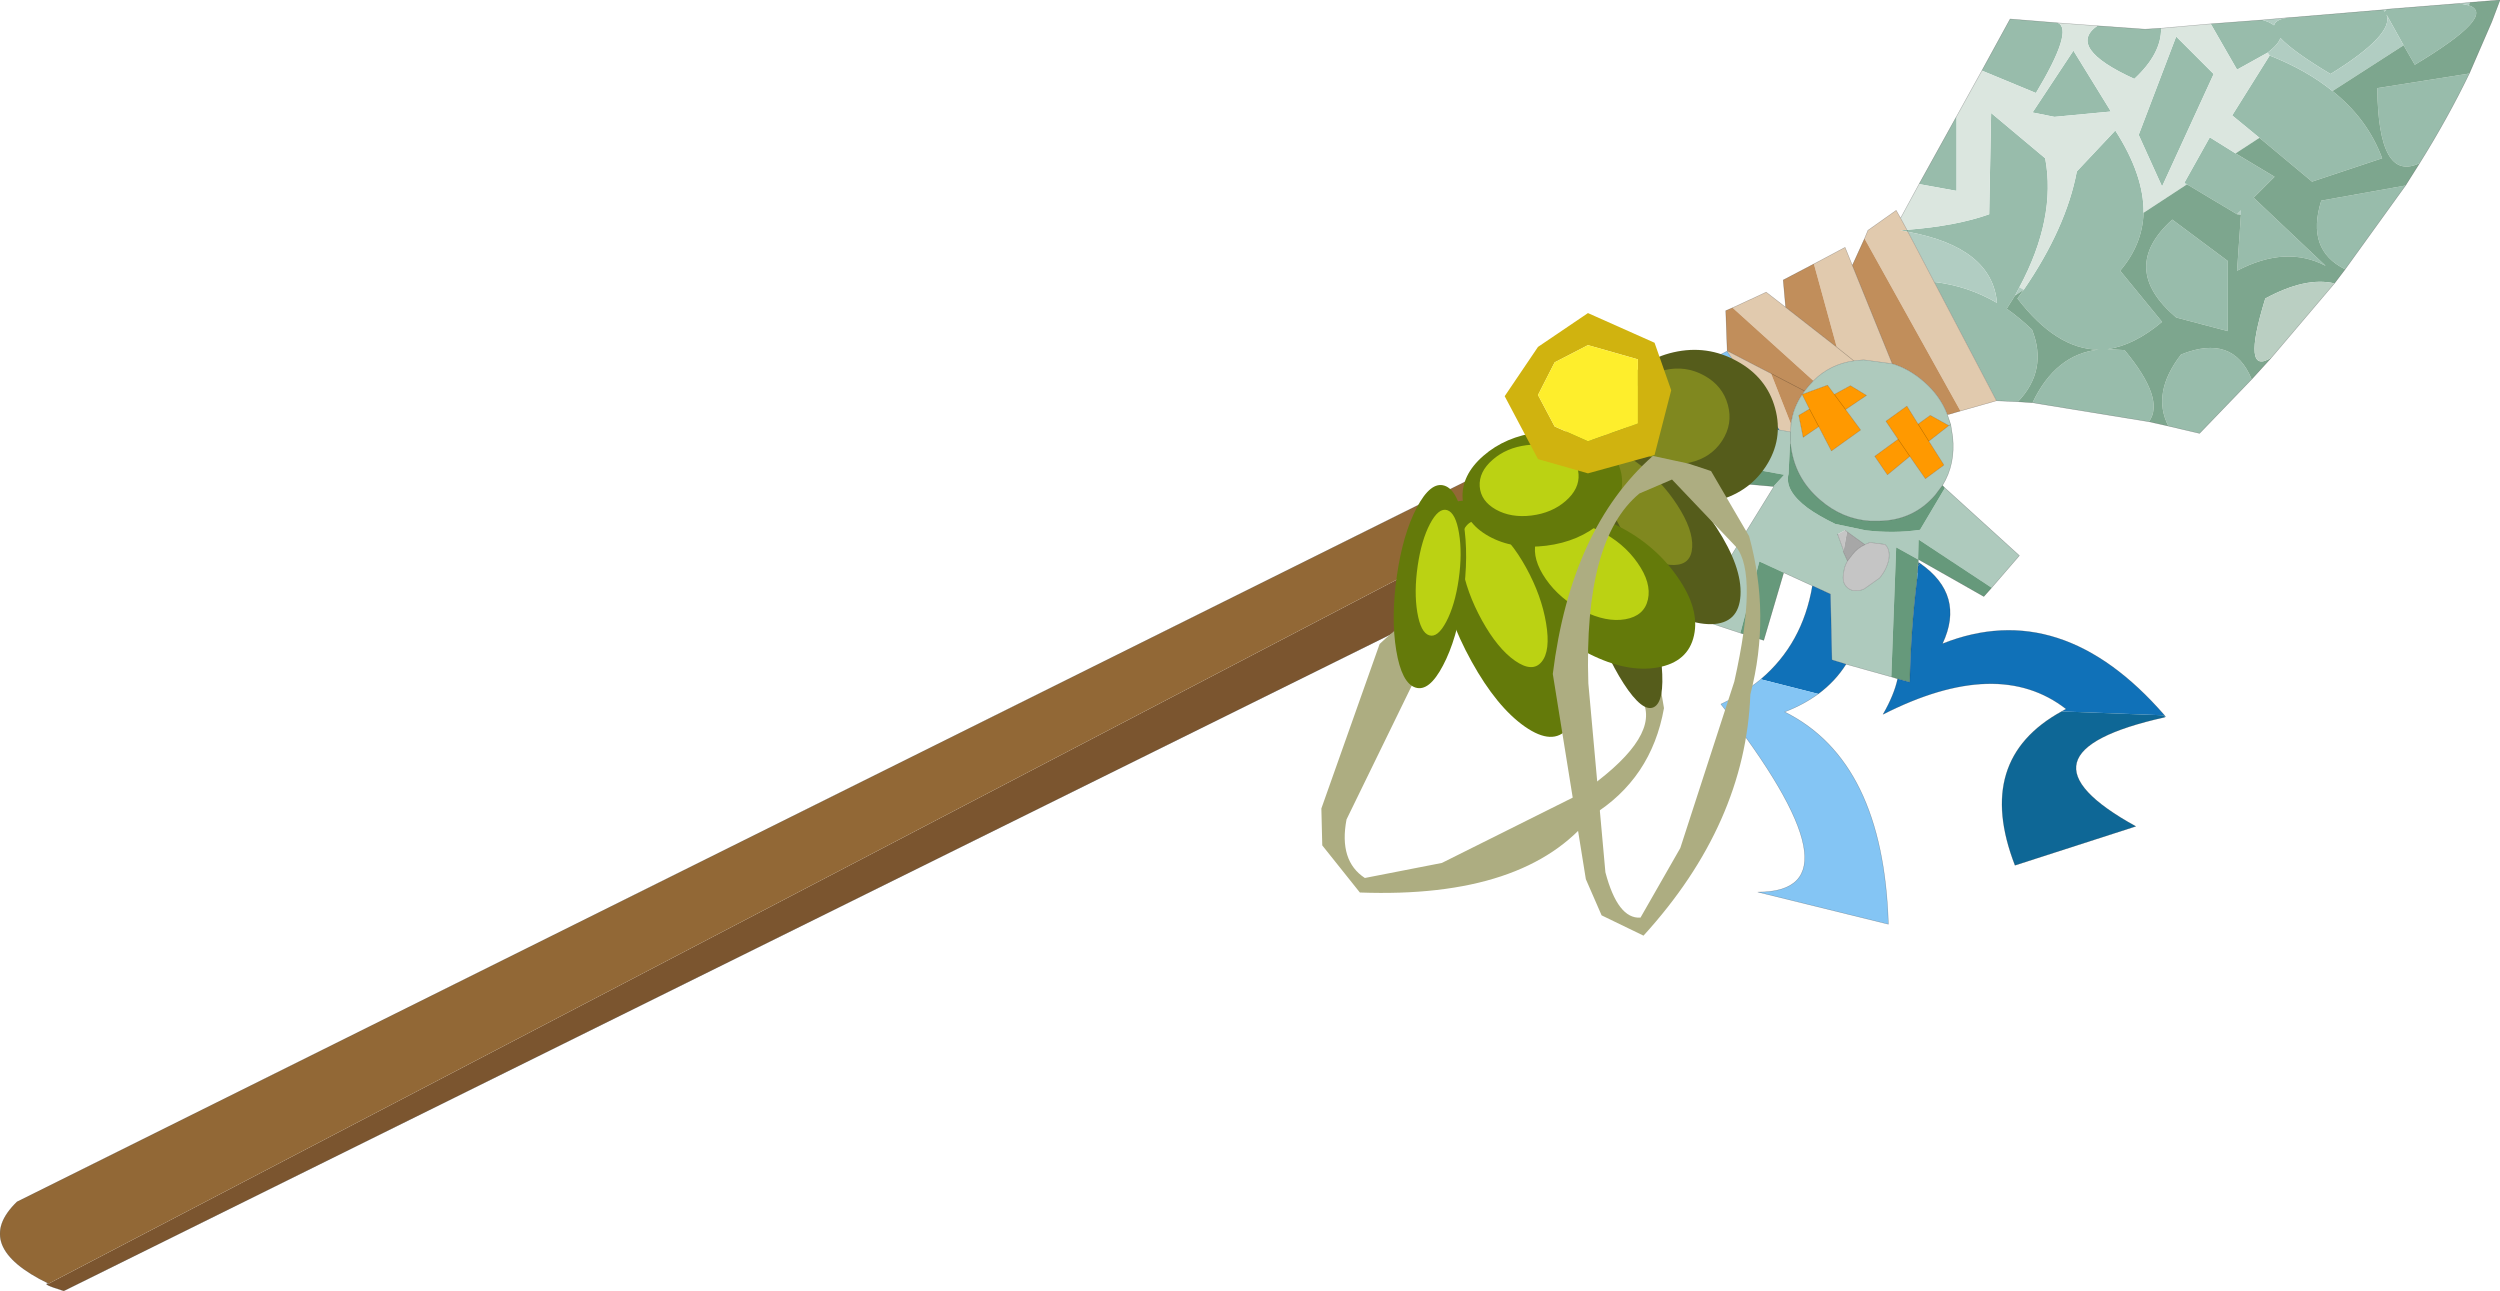 <?xml version="1.0"?>
<svg xmlns="http://www.w3.org/2000/svg" xmlns:xlink="http://www.w3.org/1999/xlink" width="256.7px" height="132.55px"><g transform="matrix(1, 0, 0, 1, -146.6, -133.7)"><use xlink:href="#object-0" width="256.7" height="132.55" transform="matrix(1, 0, 0, 1, 146.6, 133.7)"/><use xlink:href="#object-1" width="13.35" height="3.2" transform="matrix(1.767, -2.445, 7.435, 5.374, 275.45, 217.55)"/><use xlink:href="#object-2" width="98.65" height="108.05" transform="matrix(-0.133, -0.164, -0.053, 0.18, 329.95, 175.9)"/><use xlink:href="#object-3" width="98.65" height="108.05" transform="matrix(-0.084, -0.236, -0.116, 0.066, 326.35, 196.05)"/><use xlink:href="#object-4" width="98.65" height="108.05" transform="matrix(0.028, -0.145, -0.101, -0.105, 316.65, 207.7)"/><use xlink:href="#object-5" width="98.65" height="108.05" transform="matrix(-0.058, -0.204, -0.137, 0.082, 321.5, 199.9)"/><use xlink:href="#object-6" width="98.65" height="108.05" transform="matrix(0.025, -0.217, -0.147, -0.039, 308.05, 210.05)"/><use xlink:href="#object-7" width="98.65" height="108.05" transform="matrix(-0.091, -0.129, -0.086, 0.132, 314.1, 183.15)"/><use xlink:href="#object-8" width="98.65" height="108.05" transform="matrix(0.096, -0.077, -0.053, -0.142, 291.55, 205.4)"/><use xlink:href="#object-9" width="0.5" height="0.5" transform="matrix(-34.197, 1.219, 0, -32.915, 318.2, 182)"/><use xlink:href="#object-10" width="13.35" height="3.2" transform="matrix(0.047, -3.69, 6.659, 0.084, 305.7, 229.65)"/></g><defs><g transform="matrix(1, 0, 0, 1, -146.6, -133.7)" id="object-0"><path fill-rule="evenodd" fill="#98bcab" stroke="none" d="M361.95 136.35L366.85 136.7L368.5 136.6Q368.55 139.2 365.75 141.8Q358.75 138.6 361.95 136.35M373.6 136.15L378.9 135.75Q379.65 135.95 380.1 136.3Q380.25 135.65 381.7 135.5L381.8 135.5L391.35 134.7L391.45 134.9L391.65 134.65L399.15 134.05L399.85 134.2L400.1 134.25Q403.05 135.25 394.55 140.35L393.4 138.35L391.65 135.2Q392.45 137.25 385.9 141.3Q382.05 139 380.75 137.6Q380.55 138.25 379.45 139.1L376.3 140.85L373.6 136.15M400.15 141.25Q397.95 145.8 395.05 150.45Q390.8 152.5 390.7 142.75L400.15 141.25M393.6 152.75L387.4 161.35Q383.35 159.35 384.95 154.3L393.6 152.75M377.8 172.65L372.45 178.2L369.25 177.45Q367.5 174.05 370.55 170.1Q375.9 167.95 377.8 172.65M367.25 177L355.3 175.05Q357.65 170.1 362.05 169.6Q357.75 169.55 353.75 164.35L354.4 163.45Q358.75 157.1 359.85 151.3L363.8 147.1Q366.75 151.7 366.7 155.55Q366.6 158.8 364.3 161.5L368.6 166.75Q365.75 169.15 363 169.55L364.75 169.65Q368.95 174.7 367.25 177M353.8 174.95L351.6 174.85L345.2 162.65Q348.65 163.05 351.65 164.8Q351.15 159.1 342.5 157.5L342.4 157.3Q347.5 156.9 350.85 155.7L351.05 145.3L356.6 149.95Q357.75 156.1 353.95 163.2L353.5 164.05L352.65 165.4Q354 166.35 355.25 167.55Q356.9 171.7 353.8 174.95M343.65 152.6L347.5 145.65L347.5 153.3L343.65 152.6M350.1 140.95L353 135.65L357.9 136.05Q359.55 136.75 355.65 143.25L350.1 140.95M342.4 157.3L342.5 157.5L341.7 157.35L342.4 157.3M357.55 145.7L355.3 145.25L359.5 138.9L363.35 145.15L357.55 145.7M370.9 152.45L373.5 147.8L376.15 149.45L380.15 151.85L378 154L385.4 161Q381.35 158.85 376.3 161.5L376.7 155.75L376.7 155.3L376.3 155.7L371.2 152.65L370.9 152.45M378.6 147.85L375.8 145.55L379.65 139.4Q383.45 140.9 386.1 143.05Q389.7 145.9 391.2 149.95L384 152.35L378.6 147.85M370.05 137.45L373.9 141.3L368.6 152.85L366.2 147.55L370.05 137.45M375.35 160.5L375.35 167.7L370.05 166.3Q364.1 161.25 369.65 156.25L375.35 160.5"/><path fill-rule="evenodd" fill="#dbe6df" stroke="none" d="M368.5 136.6L373.6 136.15L376.3 140.85L379.45 139.1L379.65 139.4L375.8 145.55L378.6 147.85L376.15 149.45L373.5 147.8L370.9 152.45L371.05 152.7L366.7 155.55Q366.75 151.7 363.8 147.1L359.85 151.3Q358.75 157.1 354.4 163.45L353.95 163.2Q357.75 156.1 356.6 149.95L351.05 145.3L350.85 155.7Q347.5 156.9 342.4 157.3L341.75 156.1L343.65 152.6L347.5 153.3L347.5 145.65L350.1 140.95L355.65 143.25Q359.55 136.75 357.9 136.05L361.95 136.35Q358.75 138.6 365.75 141.8Q368.55 139.2 368.5 136.6M357.55 145.7L363.35 145.15L359.5 138.9L355.3 145.25L357.55 145.7M370.05 137.45L366.2 147.55L368.6 152.85L373.9 141.3L370.05 137.45"/><path fill-rule="evenodd" fill="#b1cdc2" stroke="none" d="M378.9 135.75L381.7 135.5Q380.25 135.65 380.1 136.3Q379.65 135.95 378.9 135.75M391.35 134.7L391.65 134.65L391.45 134.9L391.35 134.7M399.15 134.05L400.2 133.95L400.1 134.25L399.85 134.2L399.15 134.05M342.5 157.5Q351.15 159.1 351.65 164.8Q348.65 163.05 345.2 162.65L343.5 159.4L342.5 157.5M371.05 152.7L370.9 152.45L371.2 152.65L371.05 152.7M379.65 139.4L379.45 139.1Q380.55 138.25 380.75 137.6Q382.05 139 385.9 141.3Q392.45 137.25 391.65 135.2L393.4 138.35L386.1 143.05Q383.45 140.9 379.65 139.4M376.3 155.7L376.7 155.3L376.7 155.75L376.3 155.7M353.95 163.2L354.4 163.45L353.5 164.05L353.95 163.2"/><path fill-rule="evenodd" fill="#7da68e" stroke="none" d="M400.2 133.95L403.3 133.7L402.45 135.95L400.15 141.25L390.7 142.75Q390.8 152.5 395.05 150.45L393.6 152.75L384.95 154.3Q383.35 159.35 387.4 161.35L386.3 162.8Q383.35 162.1 379.2 164.35Q376.7 172.45 379.85 170.4L377.8 172.65Q375.9 167.95 370.55 170.1Q367.5 174.05 369.25 177.45L367.25 177Q368.95 174.7 364.75 169.65L363 169.55Q365.75 169.15 368.6 166.75L364.3 161.5Q366.6 158.8 366.7 155.55L371.05 152.7L371.2 152.65L376.3 155.7L376.7 155.75L376.3 161.5Q381.35 158.85 385.4 161L378 154L380.15 151.85L376.15 149.45L378.6 147.85L384 152.35L391.2 149.95Q389.7 145.9 386.1 143.05L393.4 138.35L394.55 140.35Q403.05 135.25 400.1 134.25L400.2 133.95M355.3 175.05L353.8 174.95Q356.9 171.7 355.25 167.55Q354 166.35 352.65 165.4L353.5 164.05L354.4 163.45L353.75 164.35Q357.75 169.55 362.05 169.6Q357.65 170.1 355.3 175.05M375.35 160.5L369.65 156.25Q364.1 161.25 370.05 166.3L375.35 167.7L375.35 160.5"/><path fill-rule="evenodd" fill="#bacfc2" stroke="none" d="M386.3 162.8L379.85 170.4Q376.7 172.45 379.2 164.35Q383.35 162.1 386.3 162.8"/><path fill-rule="evenodd" fill="#e1caae" stroke="none" d="M351.6 174.85L347.9 175.9L338.05 158.2L338.4 157.35L341.3 155.3L341.75 156.1L342.4 157.3L341.7 157.35L342.5 157.5L343.5 159.4L345.2 162.65L351.6 174.85M324.5 165.3L327.95 163.7L329.95 165.25L335.2 169.35L336.95 170.75L337.95 170.65L340.9 171.05L336.8 160.95L336.05 159.1L332.85 160.8L335.2 169.35L336.95 170.75Q334.5 171.1 332.8 172.8L324.5 165.3M328.45 172.05L330.5 177.25L330.45 178.05L329.3 177.85L326.8 174.05L323.95 169.8L324 169.75L328.45 172.05"/><path fill-rule="evenodd" fill="#c18e5b" stroke="none" d="M347.9 175.9L346.7 176.25L346.55 176.25Q345.8 174.3 344.1 172.85Q342.6 171.55 340.9 171.05L336.8 160.95L338.05 158.2L347.9 175.9M323.95 169.75L323.8 165.6L324.5 165.3L332.8 172.8L332.3 173.35L331.9 173.85L331.65 174.2Q330.7 175.6 330.5 177.25L328.45 172.05L331.9 173.85L328.45 172.05L324 169.75L323.95 169.75M329.95 165.25L329.7 162.45L332.85 160.8L335.2 169.35L329.95 165.25"/><path fill-rule="evenodd" fill="#aecabd" stroke="none" d="M346.55 176.25L346.9 177.3L347.1 178.55Q347.4 181.35 346.05 183.55L345.3 184.55Q343.1 187.1 339.65 187.2L338.6 187.2Q335.75 187 333.5 185.05Q330.8 182.75 330.45 179.25L330.45 178.85L330.4 179.25L330.25 182.35Q329.8 184.05 332.2 185.85Q333.3 186.65 335.05 187.5L338.15 188.15Q341.05 188.5 343.75 188.1L346.3 183.8L353.95 190.75L351.1 194.05L343.6 189.1L343.55 191.15L343.6 191.15L343.6 191.45L343.55 191.8L343.5 192.5L343.55 191.15L341.3 189.9L340.8 203.2L336.15 201.9L334.7 201.45L334.55 194.7L332.7 193.85L329.75 192.5L327.25 191.35L325.3 198.7L320.45 197.1L328.75 183.65L328.7 183.65L329.8 182.45L321.85 181L321.75 176.65L321.75 176.3L322.25 176.4L322.3 176.4L329.3 177.85L330.45 178.05L330.5 177.25Q330.7 175.6 331.65 174.2L331.9 173.85L332.3 173.35L332.8 172.8Q334.5 171.1 336.95 170.75L337.95 170.65L340.9 171.05Q342.6 171.55 344.1 172.85Q345.8 174.3 346.55 176.25M331.65 174.2L332.4 175.7L331.3 176.35L331.75 178.6L333.35 177.5L334.65 180L337.65 177.85L336.1 175.75L338.25 174.3L336.6 173.3L334.95 174.2L334.25 173.25L331.65 174.2M346.9 177.3L346.7 177.4L346.9 177.3M343.55 177.25L342.4 175.4L340.25 176.95L341.5 178.8L339.1 180.55L340.4 182.45L342.7 180.55L344.3 182.85L346.2 181.45L344.65 179L346.7 177.4L344.8 176.35L343.55 177.25M330.45 178.05L330.45 178.1L330.45 178.65L330.45 178.85L330.45 178.65L330.45 178.1L330.45 178.05M335.3 188.55L335.25 188.55L335.3 188.6L335.9 190.25L335.85 190.3L336.3 191.3Q335.95 191.9 335.9 192.55Q335.7 193.55 336.3 194.05Q336.85 194.55 337.85 194.25L338.05 194.15L339.6 193.05Q340.35 192.15 340.55 191.1Q340.7 190.1 340.15 189.6L338.6 189.4L338.1 189.6L338.05 189.6L336.25 188.3L336.05 188.15L335.3 188.55"/><path fill-rule="evenodd" fill="#66997b" stroke="none" d="M346.05 183.55L346.25 183.75L346.3 183.8L343.75 188.1Q341.05 188.5 338.15 188.15L335.05 187.5Q333.3 186.65 332.2 185.85Q329.8 184.05 330.25 182.35L330.4 179.25L330.45 179.25Q330.8 182.75 333.5 185.05Q335.75 187 338.6 187.2L339.65 187.2Q343.1 187.1 345.3 184.55L346.05 183.55M351.1 194.05L350.3 194.95L343.6 191.15L343.55 191.15L343.6 189.1L351.1 194.05M341.45 203.4L340.8 203.2L341.3 189.9L343.55 191.15L343.5 192.5L343.45 193.15Q342.8 198.4 342.7 203.75L341.45 203.4M329.75 192.5L327.7 199.45L325.3 198.7L327.25 191.35L329.75 192.5M328.7 183.65L321.9 183.05L321.9 182.75L321.85 181L329.8 182.45L328.7 183.65"/><path fill-rule="evenodd" fill="#0c5b85" stroke="none" d="M343.6 191.45L343.75 191.55L343.55 191.8L343.6 191.45"/><path fill-rule="evenodd" fill="#1071b8" stroke="none" d="M343.75 191.55Q348.4 194.8 346.05 199.8Q358.25 194.95 368.85 207.15L368.95 207.3L368.85 207.35L368.85 207.15L358.3 206.75L358.75 206.5Q351.75 201.05 339.95 207.05Q341.1 205.05 341.45 203.4L342.7 203.75Q342.8 198.4 343.45 193.15L343.5 192.5L343.55 191.8L343.75 191.55M336.15 201.9Q335.05 203.65 333.3 204.95L327.4 203.45Q331.7 199.8 332.7 193.85L334.55 194.7L334.7 201.45L336.15 201.9M326.8 174.05L329.3 177.85L322.3 176.4L322.3 176.35L326.8 174.05"/><path fill-rule="evenodd" fill="#0e6796" stroke="none" d="M368.85 207.35Q352.3 211.05 365.9 218.55L353.5 222.55Q349.3 211.7 358.3 206.75L368.85 207.15L368.85 207.35"/><path fill-rule="evenodd" fill="#84c5f4" stroke="none" d="M333.3 204.95Q331.8 206.05 329.85 206.8Q340 211.85 340.5 228.6L327.1 225.3Q338.35 225.3 323.3 206Q325.65 204.9 327.4 203.45L333.3 204.95M319.5 172L323.95 169.75L323.95 169.8L326.8 174.05L322.3 176.35L319.5 172"/><path fill-rule="evenodd" fill="#7b552f" stroke="none" d="M321.9 182.75L153.15 266.25Q150.75 265.5 151.6 265.5L321.75 176.65L321.85 181L321.9 182.75M322.3 176.4L322.25 176.4L322.3 176.35L322.3 176.4"/><path fill-rule="evenodd" fill="#926836" stroke="none" d="M151.6 265.5Q143.65 261.65 148.35 257.1L319.5 172L322.3 176.35L322.25 176.4L321.75 176.3L321.75 176.65L151.6 265.5M323.95 169.75L323.95 169.8L323.95 169.75"/><path fill-rule="evenodd" fill="#ff9900" stroke="none" d="M332.4 175.7L331.65 174.2L334.25 173.25L334.95 174.2L336.1 175.75L337.65 177.85L334.65 180L333.35 177.5L332.4 175.7L333.35 177.5L331.75 178.6L331.3 176.35L332.4 175.7M336.1 175.75L334.95 174.2L336.6 173.3L338.25 174.3L336.1 175.75M341.5 178.8L340.25 176.95L342.4 175.4L343.55 177.25L344.65 179L346.2 181.45L344.3 182.85L342.7 180.55L341.5 178.8L342.7 180.55L340.4 182.45L339.1 180.55L341.5 178.8M344.65 179L343.55 177.25L344.8 176.35L346.7 177.4L344.65 179"/><path fill-rule="evenodd" fill="#8db49f" stroke="none" d="M330.4 179.25L330.45 178.85L330.45 179.25L330.4 179.25"/><path fill-rule="evenodd" fill="#c5c5c5" stroke="none" d="M335.25 188.55L335.3 188.55L336.05 188.15L336.25 188.3L335.9 190.25L335.3 188.6L335.25 188.55M338.1 189.6L338.6 189.4L340.15 189.6Q340.7 190.1 340.55 191.1Q340.35 192.15 339.6 193.05L338.05 194.15L337.85 194.25Q336.85 194.55 336.3 194.05Q335.7 193.55 335.9 192.55Q335.95 191.9 336.3 191.3L336.8 190.65Q337.35 189.95 338.05 189.65L338.1 189.6"/><path fill-rule="evenodd" fill="#a7a7a7" stroke="none" d="M335.9 190.25L336.25 188.3L338.05 189.6L338.1 189.6L338.05 189.65Q337.35 189.95 336.8 190.65L336.3 191.3L335.85 190.3L335.9 190.25"/><path fill="none" stroke="#000000" stroke-opacity="0.302" stroke-width="0.05" stroke-linecap="round" stroke-linejoin="round" d="M361.95 136.35L366.85 136.7L368.5 136.6L373.6 136.15L378.9 135.75L381.7 135.5L381.8 135.5L391.35 134.7L391.65 134.65L399.15 134.05L400.2 133.95L403.3 133.7L402.45 135.95L400.15 141.25Q397.95 145.8 395.05 150.45L393.6 152.75L387.4 161.35L386.3 162.8L379.85 170.4L377.8 172.65L372.45 178.2L369.25 177.45L367.25 177L355.3 175.05L353.8 174.95L351.6 174.85L347.9 175.9L346.7 176.25L346.55 176.25L346.9 177.3L347.1 178.55Q347.4 181.35 346.05 183.55L346.25 183.75M346.3 183.8L353.95 190.75L351.1 194.05L350.3 194.95L343.6 191.15L343.6 191.45L343.75 191.55Q348.4 194.8 346.05 199.8Q358.25 194.95 368.85 207.15L368.95 207.3L368.85 207.35Q352.3 211.05 365.9 218.55L353.5 222.55Q349.3 211.7 358.3 206.75L358.75 206.5Q351.75 201.05 339.95 207.05Q341.1 205.05 341.45 203.4L340.8 203.2L336.15 201.9Q335.05 203.65 333.3 204.95Q331.8 206.05 329.85 206.8Q340 211.85 340.5 228.6L327.1 225.3Q338.35 225.3 323.3 206Q325.65 204.9 327.4 203.45Q331.7 199.8 332.7 193.85L329.75 192.5L327.7 199.45L325.3 198.7L320.45 197.1L328.75 183.65L328.7 183.65L321.9 183.05L321.9 182.75L153.15 266.25Q150.75 265.5 151.6 265.5Q143.65 261.65 148.35 257.1L319.5 172L323.95 169.75L323.8 165.6L324.5 165.3L327.95 163.7L329.95 165.25L329.7 162.45L332.85 160.8L336.05 159.1L336.8 160.95L338.05 158.2L338.4 157.35L341.3 155.3L341.75 156.1L343.65 152.6L347.5 145.65L350.1 140.95L353 135.65L357.9 136.05L361.95 136.35M342.4 157.3L342.5 157.5L343.5 159.4L345.2 162.65L351.6 174.85M341.75 156.1L342.4 157.3M331.65 174.2L331.9 173.85L328.45 172.05L324 169.75L323.95 169.75L323.95 169.8L326.8 174.05L329.3 177.85L330.45 178.05L330.5 177.25Q330.7 175.6 331.65 174.2L332.4 175.7L333.35 177.5L334.65 180L337.65 177.85L336.1 175.75L334.95 174.2L334.25 173.25L331.65 174.2M331.9 173.85L332.3 173.35L332.8 172.8Q334.5 171.1 336.95 170.75L337.95 170.65L340.9 171.05L336.8 160.95M334.95 174.2L336.6 173.3L338.25 174.3L336.1 175.75M336.95 170.75L335.2 169.35L329.95 165.25M340.9 171.05Q342.6 171.55 344.1 172.85Q345.8 174.3 346.55 176.25M322.3 176.4L322.25 176.4L321.75 176.3L321.75 176.65L321.85 181L321.9 182.75M322.3 176.35L322.3 176.4L329.3 177.85M322.3 176.35L319.5 172M346.7 177.4L346.9 177.3M343.55 177.25L342.4 175.4L340.25 176.95L341.5 178.8L342.7 180.55L344.3 182.85L346.2 181.45L344.65 179L343.55 177.25L344.8 176.35L346.7 177.4L344.65 179M330.45 179.25Q330.8 182.75 333.5 185.05Q335.75 187 338.6 187.2L339.65 187.2Q343.1 187.1 345.3 184.55L346.05 183.55M341.5 178.8L339.1 180.55L340.4 182.45L342.7 180.55M330.45 179.25L330.45 178.85L330.45 178.65L330.45 178.1L330.45 178.05M333.35 177.5L331.75 178.6L331.3 176.35L332.4 175.7M335.3 188.55L335.25 188.55L335.3 188.6L335.9 190.25M336.25 188.3L336.05 188.15M338.1 189.6L338.6 189.4L340.15 189.6Q340.7 190.1 340.55 191.1Q340.35 192.15 339.6 193.05L338.05 194.15L337.85 194.25Q336.85 194.55 336.3 194.05Q335.7 193.55 335.9 192.55Q335.95 191.9 336.3 191.3L335.85 190.3M338.1 189.6L338.05 189.6L336.25 188.3M336.3 191.3L336.8 190.65Q337.35 189.95 338.05 189.65L338.1 189.6M332.7 193.85L334.55 194.7L334.7 201.45L336.15 201.9M343.45 193.15Q342.8 198.4 342.7 203.75L341.45 203.4M343.55 191.8L343.5 192.5M343.6 191.45L343.55 191.8"/></g><g transform="matrix(1, 0, 0, 1, 13.1, 1.5)" id="object-1"><path fill-rule="evenodd" fill="#adad81" stroke="none" d="M-11.35 -0.65Q-12.65 -0.45 -12.6 -0.1L-10.65 0.5L-6 1.3Q-3 1.65 -2.25 1.3L-0.4 0.3L-0.8 -0.2Q-2.1 -1.05 -6.1 -0.95L-11.35 -0.65M-11.55 -0.95L-5.85 -1.5Q-1.8 -1.25 0.25 0L0.05 0.55L-0.15 0.9L-1.95 1.5Q-4.15 1.85 -6.35 1.55Q-9.95 1.5 -13.1 -0.05L-12.55 -0.7L-11.55 -0.95"/></g><g transform="matrix(1, 0, 0, 1, 49.35, 54)" id="object-2"><path fill-rule="evenodd" fill="#555c1b" stroke="none" d="M-42.95 -49.7Q-33.05 -58.3 -13.5 -49.75Q6.15 -41.3 23.95 -20.7Q41.7 -0.1 47.3 20.5Q52.9 41.1 42.95 49.7Q33 58.3 13.4 49.8Q-6.15 41.3 -23.95 20.7Q-41.75 0.1 -47.35 -20.5Q-52.9 -41.1 -42.95 -49.7"/><path fill-rule="evenodd" fill="#80881f" stroke="none" d="M25.9 -8.8Q36.9 3.95 40.35 16.75Q43.85 29.5 37.7 34.85Q31.5 40.15 19.35 34.9Q7.25 29.65 -3.8 16.9Q-14.85 4.1 -18.3 -8.65Q-21.75 -21.45 -15.6 -26.75Q-9.45 -32.1 2.7 -26.8Q14.85 -21.55 25.9 -8.8"/></g><g transform="matrix(1, 0, 0, 1, 49.35, 54)" id="object-3"><path fill-rule="evenodd" fill="#555c1b" stroke="none" d="M-42.95 -49.7Q-33.05 -58.3 -13.5 -49.75Q6.15 -41.3 23.95 -20.7Q41.7 -0.1 47.3 20.5Q52.9 41.1 42.95 49.7Q33 58.3 13.4 49.8Q-6.15 41.3 -23.95 20.7Q-41.75 0.1 -47.35 -20.5Q-52.9 -41.1 -42.95 -49.7"/><path fill-rule="evenodd" fill="#80881f" stroke="none" d="M25.9 -8.8Q36.9 3.95 40.35 16.75Q43.85 29.5 37.7 34.85Q31.5 40.15 19.35 34.9Q7.25 29.65 -3.8 16.9Q-14.85 4.1 -18.3 -8.65Q-21.75 -21.45 -15.6 -26.75Q-9.45 -32.1 2.7 -26.8Q14.85 -21.55 25.9 -8.8"/></g><g transform="matrix(1, 0, 0, 1, 49.35, 54)" id="object-4"><path fill-rule="evenodd" fill="#555c1b" stroke="none" d="M-42.95 -49.7Q-33.05 -58.3 -13.5 -49.75Q6.15 -41.3 23.95 -20.7Q41.7 -0.1 47.3 20.5Q52.9 41.1 42.95 49.7Q33 58.3 13.4 49.8Q-6.15 41.3 -23.95 20.7Q-41.75 0.1 -47.35 -20.5Q-52.9 -41.1 -42.95 -49.7"/><path fill-rule="evenodd" fill="#80881f" stroke="none" d="M25.9 -8.8Q36.9 3.95 40.35 16.75Q43.85 29.5 37.7 34.85Q31.5 40.15 19.35 34.9Q7.25 29.65 -3.8 16.9Q-14.85 4.1 -18.3 -8.65Q-21.75 -21.45 -15.6 -26.75Q-9.45 -32.1 2.7 -26.8Q14.85 -21.55 25.9 -8.8"/></g><g transform="matrix(1, 0, 0, 1, 49.35, 54)" id="object-5"><path fill-rule="evenodd" fill="#647a0a" stroke="none" d="M-42.95 -49.7Q-33.05 -58.3 -13.5 -49.75Q6.15 -41.3 23.95 -20.7Q41.7 -0.1 47.3 20.5Q52.9 41.1 42.95 49.7Q33 58.3 13.4 49.8Q-6.15 41.3 -23.95 20.7Q-41.75 0.1 -47.35 -20.5Q-52.9 -41.1 -42.95 -49.7"/><path fill-rule="evenodd" fill="#bbd213" stroke="none" d="M25.9 -8.8Q36.9 3.95 40.35 16.75Q43.85 29.5 37.7 34.85Q31.5 40.15 19.35 34.9Q7.25 29.65 -3.8 16.9Q-14.85 4.1 -18.3 -8.65Q-21.75 -21.45 -15.6 -26.75Q-9.45 -32.1 2.7 -26.8Q14.85 -21.55 25.9 -8.8"/></g><g transform="matrix(1, 0, 0, 1, 49.35, 54)" id="object-6"><path fill-rule="evenodd" fill="#647a0a" stroke="none" d="M-42.95 -49.7Q-33.05 -58.3 -13.5 -49.75Q6.15 -41.3 23.95 -20.7Q41.7 -0.1 47.3 20.5Q52.9 41.1 42.95 49.7Q33 58.3 13.4 49.8Q-6.15 41.3 -23.95 20.7Q-41.75 0.1 -47.35 -20.5Q-52.9 -41.1 -42.95 -49.7"/><path fill-rule="evenodd" fill="#bbd213" stroke="none" d="M25.9 -8.8Q36.9 3.95 40.35 16.75Q43.85 29.5 37.7 34.85Q31.5 40.15 19.35 34.9Q7.25 29.65 -3.8 16.9Q-14.85 4.1 -18.3 -8.65Q-21.75 -21.45 -15.6 -26.75Q-9.45 -32.1 2.7 -26.8Q14.85 -21.55 25.9 -8.8"/></g><g transform="matrix(1, 0, 0, 1, 49.35, 54)" id="object-7"><path fill-rule="evenodd" fill="#647a0a" stroke="none" d="M-42.95 -49.7Q-33.05 -58.3 -13.5 -49.75Q6.15 -41.3 23.95 -20.7Q41.7 -0.1 47.3 20.5Q52.9 41.1 42.95 49.7Q33 58.3 13.4 49.8Q-6.15 41.3 -23.95 20.7Q-41.75 0.1 -47.35 -20.5Q-52.9 -41.1 -42.95 -49.7"/><path fill-rule="evenodd" fill="#bbd213" stroke="none" d="M25.9 -8.8Q36.9 3.95 40.35 16.75Q43.85 29.5 37.7 34.85Q31.5 40.15 19.35 34.9Q7.25 29.65 -3.8 16.9Q-14.85 4.1 -18.3 -8.65Q-21.75 -21.45 -15.6 -26.75Q-9.45 -32.1 2.7 -26.8Q14.85 -21.55 25.9 -8.8"/></g><g transform="matrix(1, 0, 0, 1, 49.35, 54)" id="object-8"><path fill-rule="evenodd" fill="#647a0a" stroke="none" d="M-42.95 -49.7Q-33.05 -58.3 -13.5 -49.75Q6.15 -41.3 23.95 -20.7Q41.7 -0.1 47.3 20.5Q52.9 41.1 42.95 49.7Q33 58.3 13.4 49.8Q-6.15 41.3 -23.95 20.7Q-41.75 0.1 -47.35 -20.5Q-52.9 -41.1 -42.95 -49.7"/><path fill-rule="evenodd" fill="#bbd213" stroke="none" d="M25.9 -8.8Q36.9 3.95 40.35 16.75Q43.85 29.5 37.7 34.85Q31.5 40.15 19.35 34.9Q7.25 29.65 -3.8 16.9Q-14.85 4.1 -18.3 -8.65Q-21.75 -21.45 -15.6 -26.75Q-9.45 -32.1 2.7 -26.8Q14.85 -21.55 25.9 -8.8"/></g><g transform="matrix(1, 0, 0, 1, 2.3, 2.15)" id="object-9"><path fill-rule="evenodd" fill="#d0b30f" stroke="none" d="M-2.05 -2.15L-1.9 -2.1L-1.8 -1.9L-1.9 -1.75L-2.05 -1.65L-2.25 -1.75L-2.3 -1.9L-2.25 -2.1L-2.05 -2.15M-2.05 -2.05L-2.2 -2L-2.2 -1.9L-2.2 -1.8L-2.05 -1.75L-1.95 -1.8L-1.9 -1.9L-1.95 -2L-2.05 -2.05"/><path fill-rule="evenodd" fill="#feee2c" stroke="none" d="M-2.05 -2.05L-1.95 -2L-1.9 -1.9L-1.95 -1.8L-2.05 -1.75L-2.2 -1.8L-2.2 -1.9L-2.2 -2L-2.05 -2.05"/></g><g transform="matrix(1, 0, 0, 1, 13.1, 1.5)" id="object-10"><path fill-rule="evenodd" fill="#adad81" stroke="none" d="M-11.35 -0.65Q-12.65 -0.45 -12.6 -0.1L-10.65 0.5L-6 1.3Q-3 1.65 -2.25 1.3L-0.4 0.3L-0.8 -0.2Q-2.1 -1.05 -6.1 -0.95L-11.35 -0.65M-11.55 -0.95L-5.85 -1.5Q-1.8 -1.25 0.25 0L0.05 0.55L-0.15 0.9L-1.95 1.5Q-4.15 1.85 -6.35 1.55Q-9.95 1.5 -13.1 -0.05L-12.55 -0.7L-11.55 -0.95"/></g></defs></svg>
